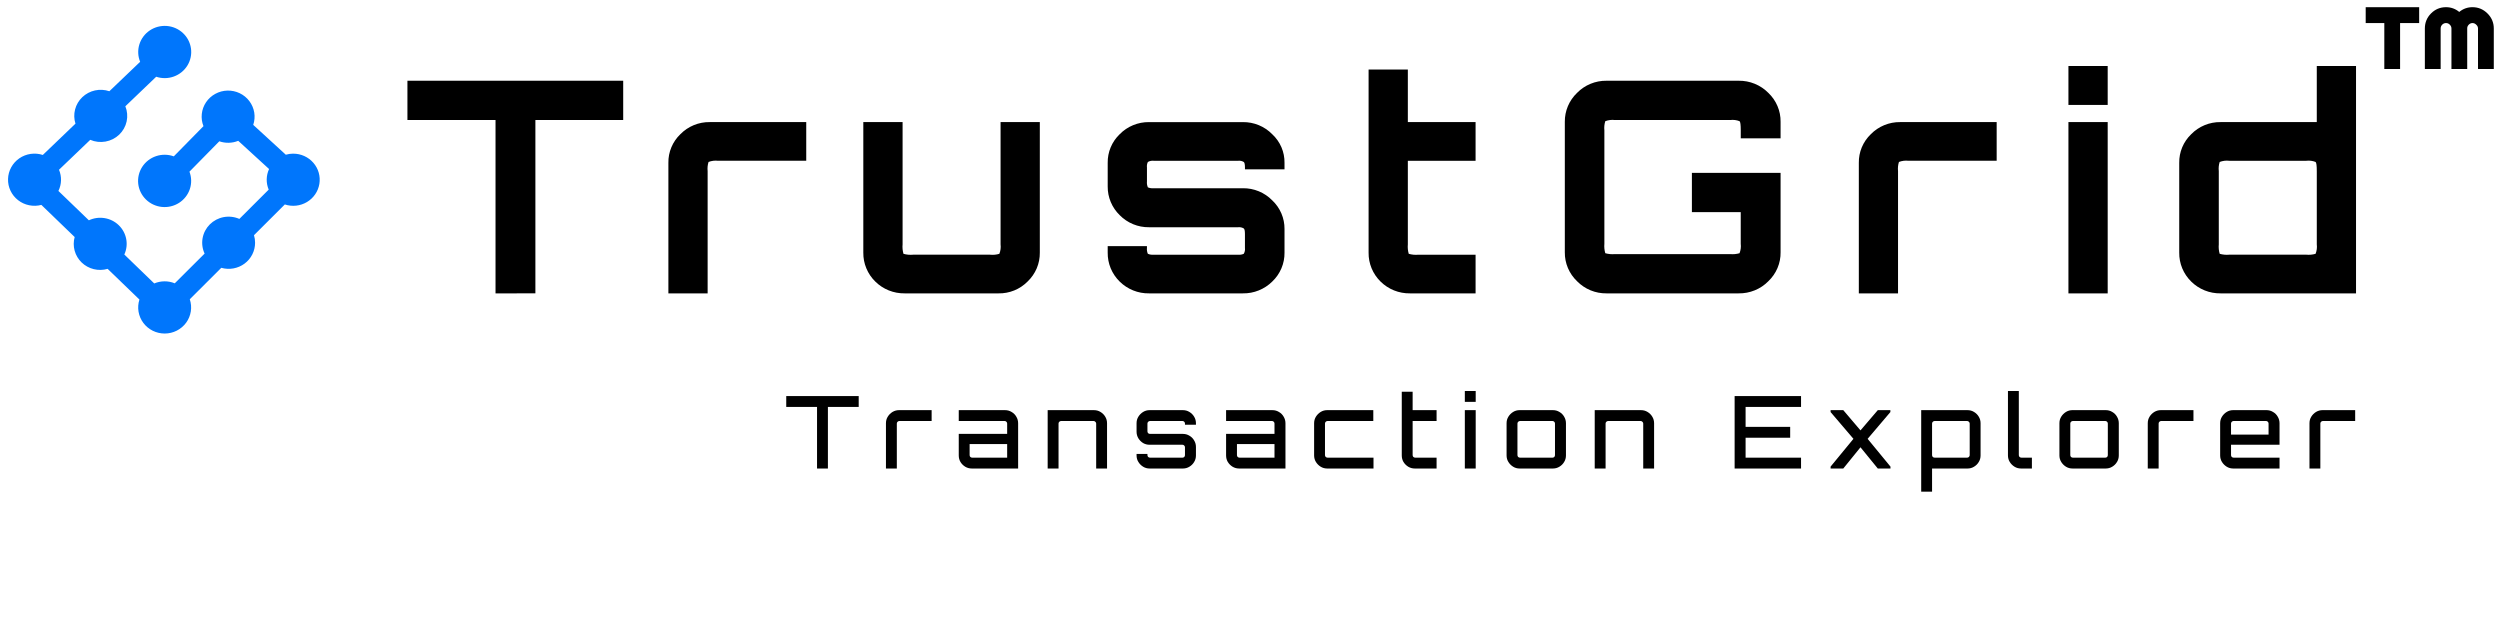 <?xml version="1.0"?>
<svg width="1739" height="443" xmlns="http://www.w3.org/2000/svg" xmlns:svg="http://www.w3.org/2000/svg">
 <defs>
  <clipPath id="clip0_3375_9389">
   <rect fill="white" height="443" id="svg_1" width="1739"/>
  </clipPath>
 </defs>
 <g class="layer">
  <title>Layer 1</title>
  <g clip-path="url(#clip0_3375_9389)" id="svg_2">
   <path clip-rule="evenodd" d="m1669.5,47.73l0,-31.69l13,0c0.09,0 0.18,0 0.27,0l0,-11.04c-0.09,0 -0.18,0 -0.27,0l-36.92,0l0,11.04l12.95,0l0,31.69c0,0.09 0,0.18 0,0.27l10.97,0c0,-0.09 0,-0.18 0,-0.27z" fill="black" fill-rule="evenodd" id="svg_3"/>
   <path clip-rule="evenodd" d="m1723.7,19.82l0,27.91c0,0.09 0,0.18 0.01,0.27l10.96,0c0,-0.09 0.01,-0.18 0.01,-0.27l0,-27.91c0,-4.07 -1.47,-7.55 -4.39,-10.46c-2.93,-2.91 -6.42,-4.36 -10.46,-4.36c-3.43,0 -6.49,1.1 -9.18,3.31c-2.7,-2.21 -5.76,-3.31 -9.19,-3.31c-4.08,0 -7.57,1.45 -10.45,4.36c-2.85,2.87 -4.28,6.36 -4.28,10.46l0,27.91c0,0.09 0,0.18 0.01,0.27l10.96,0c0,-0.09 0.01,-0.18 0.01,-0.27l0,-27.91c0,-1.04 0.36,-1.93 1.09,-2.67c0.74,-0.74 1.62,-1.11 2.66,-1.11c1.04,0 1.93,0.39 2.66,1.17c0.73,0.73 1.1,1.61 1.1,2.61l0,0.12l0,27.79c0,0.09 0,0.18 0,0.27l10.97,0c0,-0.09 0,-0.18 0,-0.27l0,-28.08c0,-0.93 0.37,-1.76 1.1,-2.5c0.73,-0.74 1.58,-1.11 2.54,-1.11c1,0 1.89,0.39 2.66,1.17c0.81,0.73 1.21,1.61 1.21,2.61z" fill="black" fill-rule="evenodd" id="svg_4"/>
   <path d="m1544.64,204.07c-3.79,0.05 -7.56,-0.65 -11.06,-2.06c-3.51,-1.41 -6.69,-3.5 -9.37,-6.15c-2.68,-2.63 -4.81,-5.77 -6.25,-9.23c-1.43,-3.46 -2.14,-7.17 -2.09,-10.9l0,-62.45c-0.06,-3.71 0.64,-7.39 2.08,-10.82c1.43,-3.43 3.57,-6.53 6.26,-9.11c2.65,-2.7 5.82,-4.85 9.33,-6.3c3.51,-1.45 7.29,-2.17 11.1,-2.12l66.91,0l0,-39.04l27.3,0l0,158.18l-94.21,0zm-0.63,-91.41c-0.65,2.06 -0.86,4.22 -0.62,6.37l0,50.94c-0.21,2.21 0,4.45 0.62,6.58c2.17,0.61 4.43,0.82 6.67,0.61l53.58,0c2.17,0.21 4.37,0 6.46,-0.61c0.83,-2.09 1.12,-4.35 0.84,-6.58l0,-50.94c0,-3.84 -0.28,-5.96 -0.84,-6.37c-2.05,-0.81 -4.27,-1.09 -6.46,-0.83l-53.58,0c-2.26,-0.27 -4.55,0.02 -6.67,0.83zm-105.21,91.41l0,-119.14l27.31,0l0,119.14l-27.31,0zm-145.8,0l0,-90.79c-0.06,-3.71 0.64,-7.39 2.07,-10.82c1.44,-3.42 3.57,-6.52 6.27,-9.11c2.64,-2.7 5.82,-4.85 9.32,-6.29c3.52,-1.45 7.3,-2.18 11.1,-2.13l67.12,0l0,26.9l-61.31,0c-2.26,-0.27 -4.55,0.02 -6.67,0.83c-0.65,2.06 -0.85,4.22 -0.63,6.37l0,85.04l-27.27,0zm-175.54,0c-3.81,0.05 -7.58,-0.68 -11.1,-2.13c-3.51,-1.45 -6.68,-3.59 -9.33,-6.29c-2.73,-2.61 -4.91,-5.73 -6.38,-9.2c-1.47,-3.46 -2.2,-7.18 -2.16,-10.93l0,-90.8c-0.04,-3.75 0.7,-7.47 2.16,-10.93c1.47,-3.46 3.65,-6.59 6.38,-9.2c2.65,-2.7 5.82,-4.84 9.33,-6.29c3.52,-1.45 7.29,-2.18 11.1,-2.13l91.93,0c3.84,-0.06 7.66,0.66 11.2,2.11c3.56,1.45 6.77,3.6 9.44,6.31c2.75,2.61 4.92,5.73 6.39,9.2c1.47,3.46 2.21,7.18 2.15,10.93l0,11.5l-27.7,0l0,-5.54c0,-3.83 -0.27,-5.96 -0.83,-6.37c-2.05,-0.81 -4.27,-1.09 -6.46,-0.82l-80.29,0c-2.25,-0.27 -4.54,0.01 -6.66,0.82c-0.65,2.06 -0.86,4.23 -0.63,6.37l0,78.89c-0.2,2.21 0.01,4.44 0.63,6.57c2.16,0.61 4.43,0.82 6.66,0.62l80.27,0c2.17,0.2 4.37,-0.01 6.46,-0.62c0.82,-2.09 1.1,-4.35 0.83,-6.57l0,-21.99l-33.97,0l0,-27.32l61.69,0l0,55.26c0.06,3.75 -0.68,7.47 -2.15,10.93c-1.47,3.47 -3.64,6.59 -6.39,9.2c-2.67,2.72 -5.88,4.87 -9.44,6.31c-3.54,1.45 -7.36,2.17 -11.2,2.11l-91.93,0zm-136.71,0c-3.78,0.05 -7.55,-0.65 -11.06,-2.06c-3.51,-1.41 -6.69,-3.5 -9.37,-6.15c-2.68,-2.63 -4.81,-5.77 -6.24,-9.23c-1.43,-3.46 -2.15,-7.17 -2.09,-10.9l0,-127.36l27.3,0l0,36.56l47.12,0l0,26.91l-47.12,0l0,58.14c-0.2,2.21 0,4.44 0.63,6.57c2.17,0.63 4.43,0.84 6.67,0.63l39.82,0l0,26.9l-45.66,-0.01zm-181.47,0c-3.79,0.06 -7.55,-0.64 -11.06,-2.06c-3.51,-1.41 -6.69,-3.5 -9.37,-6.15c-2.68,-2.63 -4.81,-5.77 -6.25,-9.23c-1.42,-3.46 -2.14,-7.17 -2.09,-10.9l0,-4.51l27.3,0l0,1.23c-0.14,1.4 0.08,2.81 0.63,4.1c1.32,0.56 2.75,0.77 4.17,0.63l58.58,0c1.35,0.14 2.72,-0.08 3.96,-0.63c0.73,-1.23 1.02,-2.68 0.83,-4.1l0,-9.66c0,-2.18 -0.28,-3.49 -0.83,-3.89c-1.19,-0.71 -2.58,-1 -3.96,-0.83l-61.91,0c-3.8,0.05 -7.58,-0.68 -11.09,-2.12c-3.52,-1.45 -6.69,-3.6 -9.34,-6.3c-2.67,-2.6 -4.79,-5.71 -6.22,-9.13c-1.44,-3.42 -2.15,-7.09 -2.12,-10.8l0,-16.43c-0.06,-3.71 0.65,-7.39 2.08,-10.81c1.43,-3.43 3.57,-6.53 6.26,-9.11c2.65,-2.71 5.82,-4.85 9.34,-6.3c3.51,-1.45 7.29,-2.17 11.09,-2.13l65.25,0c3.81,-0.04 7.59,0.68 11.1,2.13c3.52,1.45 6.69,3.59 9.33,6.3c2.75,2.55 4.94,5.64 6.41,9.07c1.47,3.43 2.19,7.13 2.13,10.85l0,4.51l-27.51,0l0,-1.23c0,-2.2 -0.28,-3.5 -0.84,-3.9c-1.18,-0.71 -2.57,-1 -3.95,-0.83l-58.58,0c-1.45,-0.18 -2.91,0.11 -4.17,0.83c-0.59,1.21 -0.8,2.57 -0.63,3.9l0,9.65c-0.15,1.4 0.08,2.81 0.63,4.11c1.31,0.55 2.75,0.76 4.17,0.61l61.91,0c3.81,-0.05 7.59,0.68 11.1,2.13c3.52,1.45 6.69,3.59 9.33,6.3c2.73,2.57 4.9,5.66 6.37,9.09c1.46,3.42 2.21,7.11 2.17,10.83l0,16.44c0.05,3.75 -0.68,7.47 -2.15,10.93c-1.47,3.47 -3.64,6.59 -6.39,9.2c-2.67,2.65 -5.86,4.74 -9.37,6.15c-3.5,1.42 -7.26,2.12 -11.06,2.06l-65.25,0zm-169.99,0c-3.79,0.05 -7.55,-0.65 -11.06,-2.06c-3.51,-1.41 -6.69,-3.5 -9.36,-6.15c-2.7,-2.63 -4.82,-5.77 -6.25,-9.23c-1.44,-3.46 -2.15,-7.17 -2.1,-10.9l0,-90.8l27.32,0l0,85.04c-0.21,2.21 0,4.44 0.61,6.58c2.17,0.62 4.43,0.83 6.68,0.62l53.57,0c2.18,0.23 4.37,0.02 6.46,-0.62c0.83,-2.09 1.12,-4.35 0.84,-6.58l0,-85.04l27.3,0l0,90.8c0.05,3.75 -0.69,7.47 -2.15,10.93c-1.48,3.47 -3.65,6.6 -6.39,9.2c-2.63,2.65 -5.77,4.76 -9.25,6.17c-3.48,1.41 -7.21,2.11 -10.98,2.04l-65.24,0zm-164.36,0l0,-90.79c-0.07,-3.71 0.64,-7.39 2.08,-10.82c1.43,-3.42 3.56,-6.53 6.26,-9.11c2.64,-2.7 5.81,-4.85 9.33,-6.3c3.51,-1.45 7.29,-2.17 11.1,-2.12l67.12,0l0,26.9l-61.29,0c-2.26,-0.27 -4.55,0.02 -6.67,0.83c-0.65,2.06 -0.86,4.22 -0.63,6.37l0,85.04l-27.3,0zm-120.24,0l0,-120.59l-61.28,0l0,-27.33l150.09,0l0,27.33l-61.08,0l0,120.58l-27.73,0.01zm1094.11,-131.06l0,-27.12l27.31,0l0,27.12l-27.31,0z" fill="black" id="svg_5"/>
   <path clip-rule="evenodd" d="m203.93,106.87c-1.73,0.01 -3.46,0.26 -5.13,0.75l-22.65,-20.75c0.93,-2.77 1.17,-5.71 0.71,-8.59c-0.47,-2.88 -1.64,-5.6 -3.4,-7.94c-1.76,-2.34 -4.06,-4.23 -6.72,-5.5c-2.66,-1.28 -5.59,-1.9 -8.55,-1.83c-2.95,0.08 -5.85,0.86 -8.43,2.27c-2.59,1.41 -4.79,3.41 -6.43,5.84c-1.63,2.43 -2.65,5.21 -2.96,8.1c-0.32,2.9 0.08,5.83 1.16,8.54l-20.64,21c-3.96,-1.43 -8.29,-1.49 -12.28,-0.16c-4,1.32 -7.41,3.96 -9.68,7.46c-2.26,3.5 -3.24,7.66 -2.78,11.79c0.47,4.13 2.36,7.98 5.35,10.9c2.99,2.93 6.91,4.76 11.1,5.19c4.19,0.43 8.41,-0.57 11.95,-2.83c3.54,-2.26 6.18,-5.65 7.5,-9.59c1.31,-3.95 1.22,-8.22 -0.27,-12.11l20.77,-21.13c4.28,1.5 8.96,1.38 13.16,-0.33l21.45,19.62c-1.04,2.25 -1.59,4.68 -1.64,7.14c-0.04,2.46 0.43,4.91 1.38,7.19l-20.41,20.37c-3.41,-1.5 -7.21,-1.93 -10.88,-1.25c-3.67,0.68 -7.04,2.45 -9.67,5.07c-2.62,2.62 -4.37,5.96 -5.02,9.59c-0.65,3.63 -0.16,7.36 1.4,10.71l-20.76,20.68c-2.27,-0.93 -4.7,-1.4 -7.15,-1.38c-2.45,0.01 -4.88,0.52 -7.13,1.47l-20.8,-20.11c1.55,-3.39 2.01,-7.16 1.31,-10.81c-0.69,-3.65 -2.51,-7 -5.2,-9.6c-2.69,-2.6 -6.13,-4.32 -9.85,-4.92c-3.71,-0.61 -7.53,-0.08 -10.93,1.52l-21.18,-20.42c1.12,-2.29 1.74,-4.79 1.81,-7.33c0.07,-2.54 -0.41,-5.07 -1.4,-7.42l21.74,-20.81c3.34,1.44 7.04,1.86 10.63,1.21c3.58,-0.64 6.89,-2.32 9.51,-4.82c2.61,-2.5 4.42,-5.71 5.18,-9.23c0.75,-3.51 0.44,-7.17 -0.91,-10.5l21.46,-20.54c3.98,1.33 8.31,1.28 12.26,-0.15c3.95,-1.42 7.29,-4.13 9.46,-7.68c2.17,-3.55 3.04,-7.73 2.47,-11.84c-0.57,-4.1 -2.55,-7.89 -5.61,-10.74c-3.05,-2.85 -7.01,-4.58 -11.2,-4.91c-4.19,-0.32 -8.38,0.77 -11.85,3.11c-3.47,2.34 -6.03,5.78 -7.25,9.74c-1.22,3.97 -1.02,8.23 0.55,12.07l-21.41,20.48c-3.22,-1.09 -6.68,-1.29 -10.01,-0.56c-3.32,0.73 -6.37,2.35 -8.82,4.69c-2.44,2.33 -4.18,5.29 -5.02,8.55c-0.84,3.25 -0.75,6.67 0.27,9.87l-22.71,21.77c-2.73,-0.89 -5.63,-1.14 -8.47,-0.73c-2.83,0.41 -5.54,1.47 -7.89,3.09c-2.35,1.63 -4.28,3.77 -5.64,6.26c-1.36,2.49 -2.11,5.26 -2.19,8.09c-0.09,2.82 0.5,5.63 1.72,8.19c1.21,2.56 3.02,4.81 5.27,6.56c2.25,1.76 4.89,2.97 7.7,3.53c2.81,0.58 5.72,0.49 8.49,-0.24l23.16,22.35c-0.87,3.11 -0.87,6.39 -0.02,9.5c0.86,3.12 2.54,5.95 4.88,8.21c2.34,2.25 5.25,3.85 8.43,4.63c3.17,0.78 6.5,0.71 9.64,-0.21l22.12,21.36c-0.88,2.73 -1.09,5.63 -0.62,8.45c0.48,2.82 1.62,5.5 3.35,7.8c1.72,2.31 3.97,4.17 6.57,5.46c2.59,1.28 5.46,1.94 8.36,1.92c2.91,-0.01 5.76,-0.71 8.34,-2.02c2.58,-1.32 4.81,-3.21 6.51,-5.54c1.69,-2.32 2.8,-5.01 3.24,-7.84c0.44,-2.83 0.19,-5.72 -0.72,-8.44l21.92,-21.88c2.74,0.79 5.63,0.93 8.43,0.42c2.81,-0.51 5.46,-1.65 7.74,-3.34c2.28,-1.69 4.13,-3.88 5.4,-6.4c1.27,-2.51 1.93,-5.29 1.93,-8.1c0.01,-1.78 -0.25,-3.55 -0.76,-5.26l21.45,-21.4c2.53,0.84 5.21,1.13 7.87,0.84c2.65,-0.28 5.21,-1.14 7.5,-2.5c2.29,-1.36 4.25,-3.19 5.74,-5.37c1.5,-2.18 2.49,-4.66 2.92,-7.25c0.43,-2.6 0.28,-5.26 -0.44,-7.8c-0.72,-2.53 -1.99,-4.88 -3.73,-6.88c-1.73,-2 -3.89,-3.61 -6.31,-4.71c-2.43,-1.1 -5.07,-1.66 -7.74,-1.65l0,-0.01z" fill="#0076FC" fill-rule="evenodd" id="svg_6"/>
   <path d="m568.33,325.9l0,-42.84l-21.42,0l0,-7.56l50.4,0l0,7.56l-21.42,0l0,42.84l-7.56,0zm47.94,0l0,-31.5c0,-1.68 0.41,-3.2 1.26,-4.55c0.83,-1.35 1.93,-2.45 3.29,-3.29c1.4,-0.84 2.91,-1.26 4.54,-1.26l22.68,0l0,7.56l-22.46,0c-0.47,0 -0.89,0.19 -1.26,0.56c-0.33,0.33 -0.49,0.72 -0.49,1.19l0,31.29l-7.56,0zm59.74,0c-1.68,0 -3.22,-0.42 -4.62,-1.26c-1.36,-0.84 -2.45,-1.94 -3.29,-3.29c-0.8,-1.35 -1.19,-2.87 -1.19,-4.55l0,-14.98l33.67,0l0,-7.21c0,-0.47 -0.17,-0.86 -0.49,-1.19c-0.33,-0.37 -0.73,-0.56 -1.19,-0.56l-31.99,0l0,-7.56l32.2,0c1.68,0 3.19,0.42 4.55,1.26c1.4,0.79 2.49,1.89 3.29,3.29c0.84,1.4 1.26,2.92 1.26,4.55l0,31.5l-32.2,0zm0.21,-7.56l24.36,0l0,-9.45l-26.11,0l0,7.7c0,0.47 0.16,0.89 0.49,1.26c0.37,0.33 0.79,0.49 1.26,0.49zm52.54,7.56l0,-40.6l32.2,0c1.68,0 3.2,0.42 4.55,1.26c1.4,0.84 2.5,1.94 3.29,3.29c0.84,1.35 1.26,2.87 1.26,4.55l0,31.5l-7.56,0l0,-31.29c0,-0.47 -0.19,-0.86 -0.56,-1.19c-0.33,-0.37 -0.72,-0.56 -1.19,-0.56l-22.68,0c-0.47,0 -0.89,0.19 -1.26,0.56c-0.33,0.33 -0.49,0.72 -0.49,1.19l0,31.29l-7.56,0zm70.94,0c-1.68,0 -3.19,-0.42 -4.55,-1.26c-1.35,-0.84 -2.45,-1.94 -3.29,-3.29c-0.84,-1.35 -1.26,-2.87 -1.26,-4.55l0,-1.05l7.56,0l0,0.84c0,0.47 0.17,0.89 0.49,1.26c0.38,0.33 0.8,0.49 1.26,0.49l22.68,0c0.47,0 0.87,-0.16 1.19,-0.49c0.33,-0.37 0.49,-0.79 0.49,-1.26l0,-5.46c0,-0.47 -0.16,-0.86 -0.49,-1.19c-0.32,-0.37 -0.72,-0.56 -1.19,-0.56l-22.89,0c-1.68,0 -3.19,-0.4 -4.55,-1.19c-1.35,-0.84 -2.45,-1.94 -3.29,-3.29c-0.84,-1.4 -1.26,-2.94 -1.26,-4.62l0,-5.88c0,-1.68 0.42,-3.2 1.26,-4.55c0.84,-1.35 1.94,-2.45 3.29,-3.29c1.36,-0.84 2.87,-1.26 4.55,-1.26l23.1,0c1.68,0 3.2,0.42 4.55,1.26c1.4,0.84 2.5,1.94 3.29,3.29c0.84,1.35 1.26,2.87 1.26,4.55l0,1.05l-7.63,0l0,-0.84c0,-0.47 -0.16,-0.86 -0.49,-1.19c-0.32,-0.37 -0.72,-0.56 -1.19,-0.56l-22.68,0c-0.46,0 -0.88,0.19 -1.26,0.56c-0.32,0.33 -0.49,0.72 -0.49,1.19l0,5.46c0,0.47 0.17,0.89 0.49,1.26c0.38,0.33 0.8,0.49 1.26,0.49l22.89,0c1.68,0 3.2,0.42 4.55,1.26c1.4,0.79 2.5,1.89 3.29,3.29c0.84,1.35 1.26,2.87 1.26,4.55l0,5.88c0,1.68 -0.42,3.2 -1.26,4.55c-0.79,1.35 -1.89,2.45 -3.29,3.29c-1.35,0.84 -2.87,1.26 -4.55,1.26l-23.1,0zm62.27,0c-1.68,0 -3.22,-0.42 -4.62,-1.26c-1.35,-0.84 -2.45,-1.94 -3.29,-3.29c-0.79,-1.35 -1.19,-2.87 -1.19,-4.55l0,-14.98l33.67,0l0,-7.21c0,-0.47 -0.16,-0.86 -0.49,-1.19c-0.33,-0.37 -0.72,-0.56 -1.19,-0.56l-31.99,0l0,-7.56l32.2,0c1.68,0 3.2,0.42 4.55,1.26c1.4,0.79 2.5,1.89 3.29,3.29c0.84,1.4 1.26,2.92 1.26,4.55l0,31.5l-32.2,0zm0.21,-7.56l24.36,0l0,-9.45l-26.11,0l0,7.7c0,0.47 0.16,0.89 0.49,1.26c0.37,0.33 0.79,0.49 1.26,0.49zm61.03,7.56c-1.68,0 -3.2,-0.42 -4.55,-1.26c-1.36,-0.84 -2.45,-1.94 -3.3,-3.29c-0.83,-1.35 -1.26,-2.87 -1.26,-4.55l0,-22.4c0,-1.68 0.43,-3.2 1.26,-4.55c0.85,-1.35 1.94,-2.45 3.3,-3.29c1.35,-0.84 2.87,-1.26 4.55,-1.26l32.06,0l0,7.56l-31.86,0c-0.46,0 -0.88,0.19 -1.25,0.56c-0.33,0.33 -0.5,0.72 -0.5,1.19l0,21.98c0,0.47 0.17,0.89 0.5,1.26c0.37,0.33 0.79,0.49 1.25,0.49l32,0l0,7.56l-32.2,0zm60.96,0c-1.68,0 -3.22,-0.42 -4.62,-1.26c-1.35,-0.84 -2.45,-1.94 -3.29,-3.29c-0.79,-1.35 -1.19,-2.87 -1.19,-4.55l0,-44.31l7.56,0l0,12.81l16.66,0l0,7.56l-16.66,0l0,23.73c0,0.47 0.16,0.89 0.49,1.26c0.37,0.33 0.79,0.49 1.26,0.49l14.91,0l0,7.56l-15.12,0zm34.77,0l0,-40.6l7.56,0l0,40.6l-7.56,0zm0,-46.34l0,-7.56l7.56,0l0,7.56l-7.56,0zm38.14,46.34c-1.68,0 -3.2,-0.42 -4.55,-1.26c-1.35,-0.84 -2.45,-1.94 -3.29,-3.29c-0.84,-1.35 -1.26,-2.87 -1.26,-4.55l0,-22.4c0,-1.68 0.42,-3.2 1.26,-4.55c0.84,-1.35 1.94,-2.45 3.29,-3.29c1.35,-0.84 2.87,-1.26 4.55,-1.26l23.1,0c1.68,0 3.2,0.42 4.55,1.26c1.4,0.79 2.5,1.89 3.29,3.29c0.84,1.4 1.26,2.92 1.26,4.55l0,22.4c0,1.68 -0.42,3.2 -1.26,4.55c-0.79,1.35 -1.89,2.45 -3.29,3.29c-1.35,0.84 -2.87,1.26 -4.55,1.26l-23.1,0zm0.21,-7.56l22.68,0c0.47,0 0.86,-0.16 1.19,-0.49c0.33,-0.37 0.49,-0.79 0.49,-1.26l0,-21.98c0,-0.47 -0.16,-0.86 -0.49,-1.19c-0.33,-0.37 -0.72,-0.56 -1.19,-0.56l-22.68,0c-0.47,0 -0.89,0.19 -1.26,0.56c-0.33,0.33 -0.49,0.72 -0.49,1.19l0,21.98c0,0.47 0.16,0.89 0.49,1.26c0.37,0.33 0.79,0.49 1.26,0.49zm52,7.56l0,-40.6l32.2,0c1.68,0 3.2,0.42 4.55,1.26c1.4,0.84 2.5,1.94 3.29,3.29c0.84,1.35 1.26,2.87 1.26,4.55l0,31.5l-7.56,0l0,-31.29c0,-0.47 -0.19,-0.86 -0.56,-1.19c-0.33,-0.37 -0.72,-0.56 -1.19,-0.56l-22.68,0c-0.47,0 -0.89,0.19 -1.26,0.56c-0.33,0.33 -0.49,0.72 -0.49,1.19l0,31.29l-7.56,0zm97.32,0l0,-50.4l46.2,0l0,7.56l-38.57,0l0,13.86l31.01,0l0,7.56l-31.01,0l0,13.86l38.57,0l0,7.56l-46.2,0zm66.76,0l0,-1.33l15.89,-19.32l-15.89,-18.62l0,-1.33l8.82,0l11.97,14.07l12.04,-14.07l8.75,0l0,1.33l-15.82,18.62l15.89,19.32l0,1.33l-8.82,0l-12.04,-14.77l-11.97,14.77l-8.82,0zm63.02,16.1l0,-56.7l32.2,0c1.68,0 3.2,0.42 4.55,1.26c1.4,0.84 2.5,1.94 3.29,3.29c0.84,1.35 1.26,2.87 1.26,4.55l0,22.4c0,1.68 -0.42,3.2 -1.26,4.55c-0.79,1.35 -1.89,2.45 -3.29,3.29c-1.35,0.84 -2.87,1.26 -4.55,1.26l-24.64,0l0,16.1l-7.56,0zm9.31,-23.66l22.68,0c0.47,0 0.87,-0.16 1.19,-0.49c0.38,-0.37 0.56,-0.79 0.56,-1.26l0,-21.98c0,-0.47 -0.18,-0.86 -0.56,-1.19c-0.32,-0.37 -0.72,-0.56 -1.19,-0.56l-22.68,0c-0.46,0 -0.88,0.19 -1.26,0.56c-0.32,0.33 -0.49,0.72 -0.49,1.19l0,21.98c0,0.47 0.17,0.89 0.49,1.26c0.38,0.33 0.8,0.49 1.26,0.49zm60.14,7.56c-1.68,0 -3.2,-0.42 -4.55,-1.26c-1.36,-0.84 -2.45,-1.94 -3.29,-3.29c-0.84,-1.35 -1.26,-2.87 -1.26,-4.55l0,-44.8l7.56,0l0,44.59c0,0.47 0.16,0.89 0.49,1.26c0.37,0.33 0.79,0.49 1.26,0.49l7.35,0l0,7.56l-7.56,0zm35.8,0c-1.68,0 -3.19,-0.42 -4.55,-1.26c-1.35,-0.84 -2.45,-1.94 -3.29,-3.29c-0.84,-1.35 -1.26,-2.87 -1.26,-4.55l0,-22.4c0,-1.68 0.42,-3.2 1.26,-4.55c0.84,-1.35 1.94,-2.45 3.29,-3.29c1.36,-0.84 2.87,-1.26 4.55,-1.26l23.1,0c1.68,0 3.2,0.42 4.55,1.26c1.4,0.79 2.5,1.89 3.29,3.29c0.84,1.4 1.26,2.92 1.26,4.55l0,22.4c0,1.68 -0.42,3.2 -1.26,4.55c-0.79,1.35 -1.89,2.45 -3.29,3.29c-1.35,0.84 -2.87,1.26 -4.55,1.26l-23.1,0zm0.21,-7.56l22.68,0c0.47,0 0.87,-0.16 1.19,-0.49c0.33,-0.37 0.49,-0.79 0.49,-1.26l0,-21.98c0,-0.47 -0.16,-0.86 -0.49,-1.19c-0.32,-0.37 -0.72,-0.56 -1.19,-0.56l-22.68,0c-0.46,0 -0.88,0.19 -1.26,0.56c-0.32,0.33 -0.49,0.72 -0.49,1.19l0,21.98c0,0.47 0.17,0.89 0.49,1.26c0.38,0.33 0.8,0.49 1.26,0.49zm52.14,7.56l0,-31.5c0,-1.68 0.42,-3.2 1.26,-4.55c0.84,-1.35 1.93,-2.45 3.29,-3.29c1.4,-0.84 2.91,-1.26 4.55,-1.26l22.68,0l0,7.56l-22.47,0c-0.47,0 -0.89,0.19 -1.26,0.56c-0.33,0.33 -0.49,0.72 -0.49,1.19l0,31.29l-7.56,0zm59.46,0c-1.68,0 -3.2,-0.42 -4.55,-1.26c-1.35,-0.84 -2.45,-1.94 -3.29,-3.29c-0.84,-1.35 -1.26,-2.87 -1.26,-4.55l0,-22.4c0,-1.68 0.42,-3.2 1.26,-4.55c0.84,-1.35 1.94,-2.45 3.29,-3.29c1.35,-0.84 2.87,-1.26 4.55,-1.26l23.1,0c1.68,0 3.2,0.42 4.55,1.26c1.4,0.79 2.5,1.89 3.29,3.29c0.84,1.4 1.26,2.92 1.26,4.55l0,14.98l-33.74,0l0,7.21c0,0.47 0.16,0.89 0.49,1.26c0.37,0.33 0.79,0.49 1.26,0.49l31.99,0l0,7.56l-32.2,0zm-1.54,-23.59l26.11,0l0,-7.7c0,-0.47 -0.16,-0.86 -0.49,-1.19c-0.33,-0.37 -0.72,-0.56 -1.19,-0.56l-22.68,0c-0.47,0 -0.89,0.19 -1.26,0.56c-0.33,0.33 -0.49,0.72 -0.49,1.19l0,7.7zm54.57,23.59l0,-31.5c0,-1.68 0.42,-3.2 1.26,-4.55c0.84,-1.35 1.93,-2.45 3.29,-3.29c1.4,-0.84 2.91,-1.26 4.55,-1.26l22.68,0l0,7.56l-22.47,0c-0.47,0 -0.89,0.19 -1.26,0.56c-0.33,0.33 -0.49,0.72 -0.49,1.19l0,31.29l-7.56,0z" fill="black" id="svg_7"/>
  </g>
 </g>
</svg>